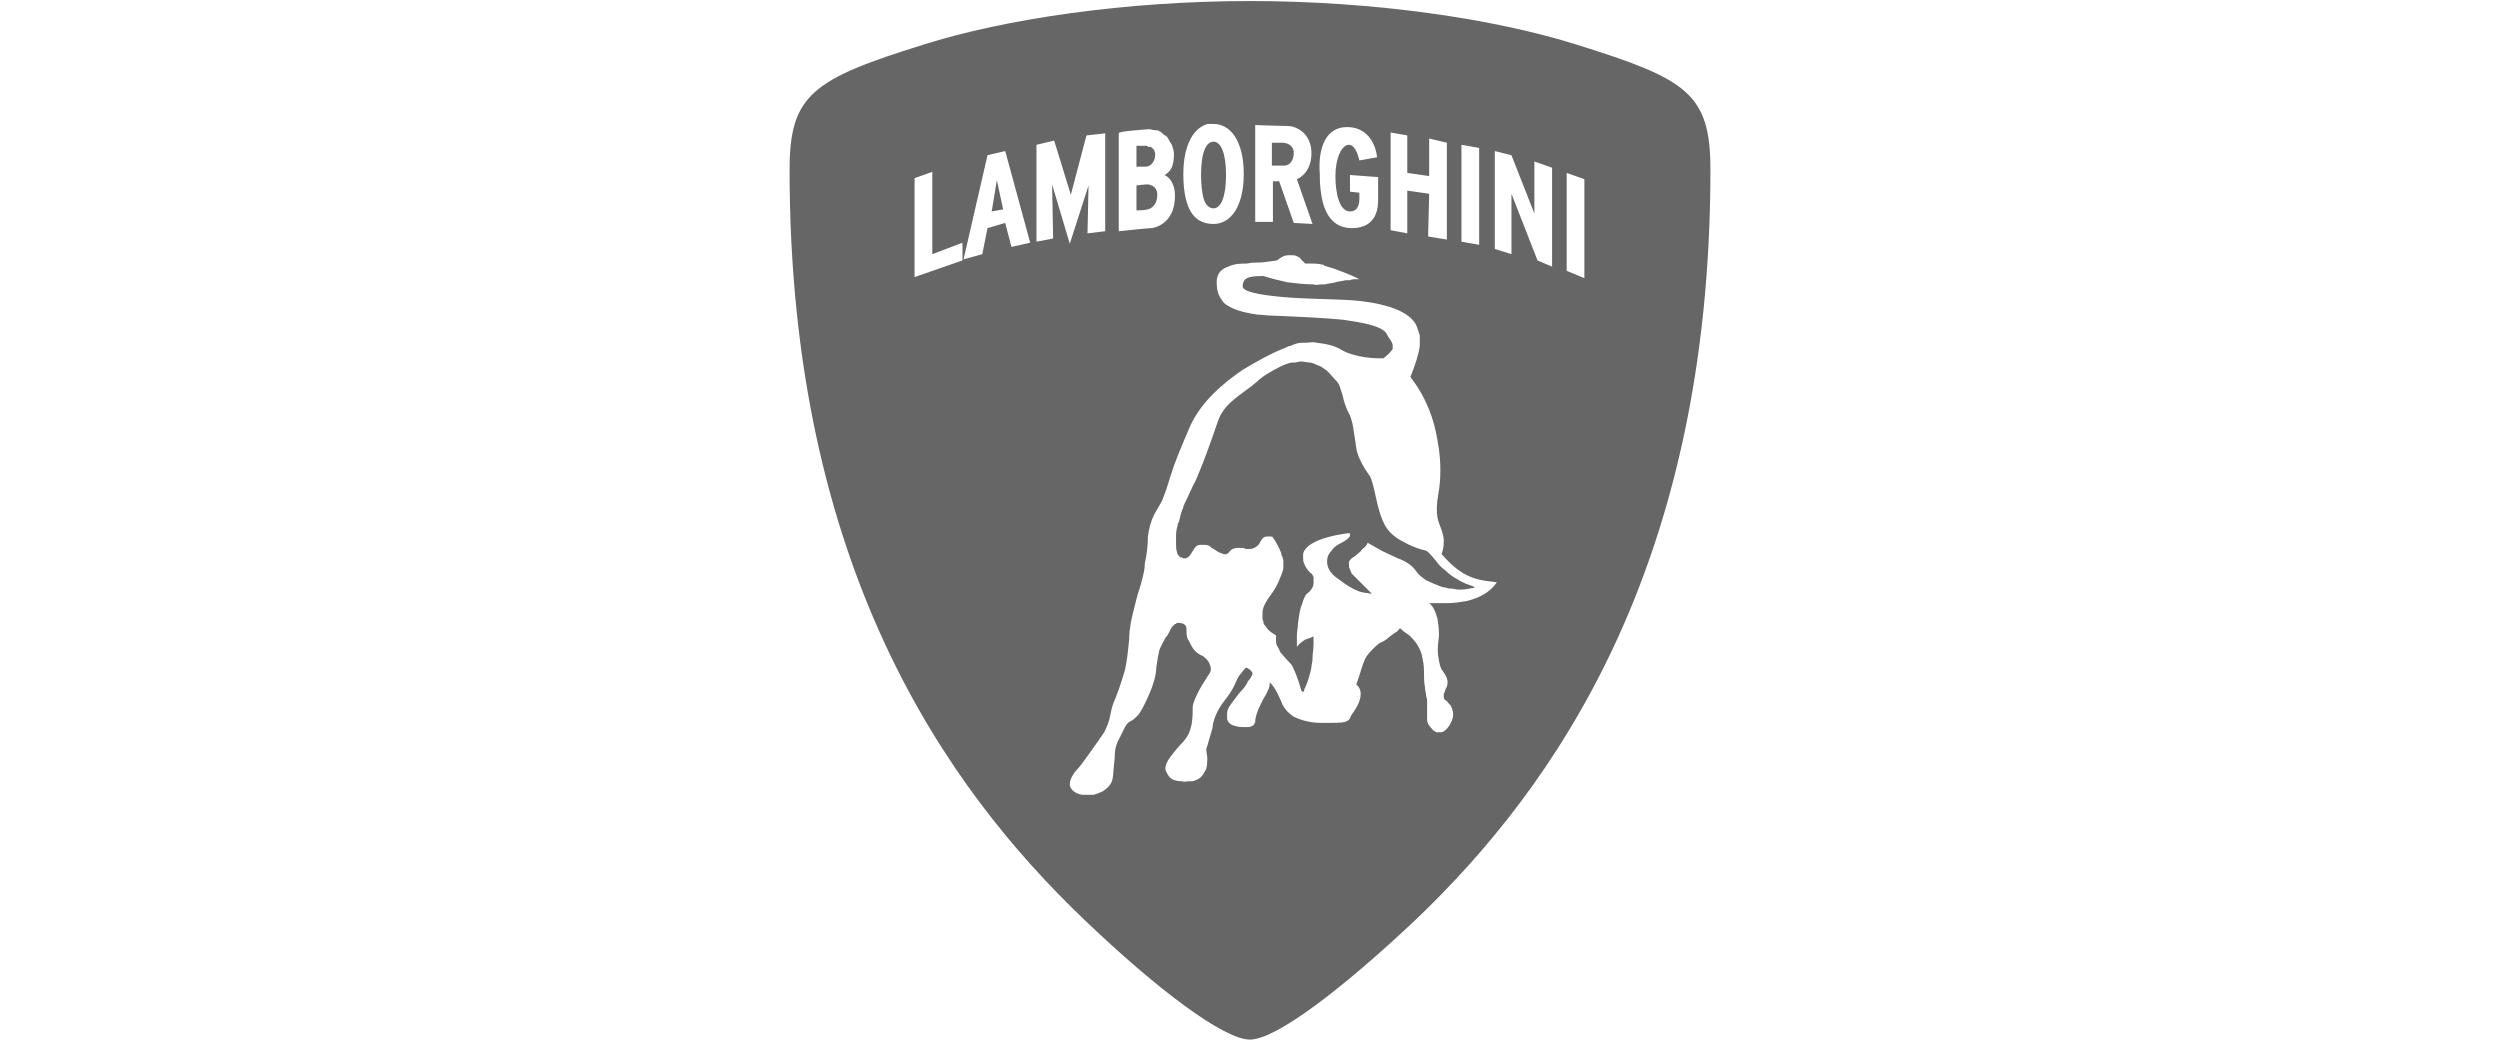 <?xml version="1.0" encoding="utf-8"?>
<!-- Generator: Adobe Illustrator 18.1.1, SVG Export Plug-In . SVG Version: 6.00 Build 0)  -->
<svg version="1.1" id="Layer_1" xmlns="http://www.w3.org/2000/svg" xmlns:xlink="http://www.w3.org/1999/xlink" x="0px" y="0px"
	 viewBox="0 0 240 100" enable-background="new 0 0 240 100" xml:space="preserve">
<g id="surface25038788">
	<path fill="#666666" d="M120,0.1c-11.9,0-23.5,1.7-31.4,4.2C78,7.6,75.8,9.1,75.8,16.3c0,38.1,15,59.3,28.3,72
		c7,6.7,13.4,11.5,15.9,11.5c2.5,0,8.9-4.9,15.9-11.5c13.3-12.7,28.3-33.9,28.3-72c0-7.3-2.2-8.7-12.8-12
		C143.5,1.8,131.9,0.1,120,0.1z M116.5,11.9c1.6,0,2.9,1.6,2.9,4.8c0,3.2-1.3,4.8-2.9,4.8c-1.6,0-2.9-1-2.9-4.8c0-2,0.5-3.4,1.3-4.2
		c0.3-0.3,0.7-0.5,1-0.6C116.1,11.9,116.3,11.9,116.5,11.9z M120.4,12c0,0,2.6,0.1,3.3,0.1c0.6,0,2.2,0.6,2.2,2.6s-1.4,2.5-1.4,2.5
		l1.5,4.3l-1.8-0.1l-1.4-4h-0.6l0,3.9h-1.7V12z M129.3,12.2c2.7,0,2.9,2.9,2.9,2.9l-1.7,0.3c0,0-0.3-1.5-1-1.5s-1.3,1.3-1.3,3
		c0,1.7,0.4,3.4,1.4,3.4c0.9,0,0.9-1,0.9-1.2c0-0.2,0-0.6,0-0.6l-0.9-0.1v-1.6l2.7,0.2v2.2c0,0.5,0,2.7-2.5,2.7
		c-2.5,0-3.1-2.5-3.1-5.2C126.5,14,127.4,12.2,129.3,12.2z M110.3,12.4c0.2,0,0.4,0.1,0.6,0.1c0.1,0,0.3,0,0.4,0.1
		c0.2,0.1,0.3,0.2,0.4,0.3c0.1,0.1,0.2,0.1,0.3,0.2c0.1,0.1,0.2,0.3,0.3,0.5c0.1,0.1,0.1,0.2,0.2,0.3c0.1,0.3,0.2,0.6,0.2,0.9
		c0,1.3-0.4,1.7-0.9,2c1,0.5,1,1.8,1,2c0,2.7-2,3.1-2.3,3.1c-0.3,0-3.1,0.3-3.1,0.3v-9.4C107.4,12.6,109.2,12.5,110.3,12.4z
		 M133.4,12.7l1.7,0.3v3.6l2.1,0.3v-3.6l1.7,0.4v9.3l-1.8-0.3l0.1-4.1l-2.1-0.3l0,4.1l-1.6-0.3V12.7z M106.1,12.8v9.4l-1.7,0.2
		l0.1-4.6l-1.8,5.6l-1.7-5.7l0.1,5.2l-1.6,0.3c0,0,0-0.6,0-1.5c0-0.7,0-1.5,0-2.3c0-0.6,0-1.2,0-1.7c0-2,0-3.8,0-3.8l1.7-0.4
		l1.6,5.2l1.5-5.7L106.1,12.8z M116.5,13.6c-0.7,0-1.2,1-1.2,3.2c0,0.9,0.1,1.6,0.2,2.1c0.2,0.8,0.6,1.1,1,1.1
		c0.7,0,1.2-1.1,1.2-3.2C117.7,14.7,117.2,13.6,116.5,13.6z M122.1,13.7v2.2h1.2c0.5,0,0.9-0.5,0.9-1.2c0-0.8-0.7-1-1.1-1H122.1z
		 M140.3,13.9l1.7,0.3v9.3l-1.7-0.3V13.9z M110,14C110,14,110,14,110,14c-0.2,0-0.9,0-0.9,0v2c0,0,0.5,0,0.9,0
		c0.4,0,0.9-0.4,0.9-1.2c0-0.2-0.1-0.3-0.1-0.4c0,0-0.1-0.1-0.1-0.1c-0.1-0.1-0.1-0.1-0.2-0.2c0,0-0.1,0-0.1,0c-0.1,0-0.1,0-0.2,0
		C110.2,14,110.1,14,110,14C110.1,14,110.1,14,110,14z M96.5,14.5l2.4,8.8l-1.8,0.4l-0.6-2.3l-1.7,0.5l-0.5,2.5l-1.8,0.5l2.3-10
		L96.5,14.5z M143.5,14.5l1.6,0.4l2.2,5.6v-5l1.7,0.6v9.5l-1.4-0.6l-2.5-6.4v5.8l-1.6-0.5V14.5z M89.5,16.5v7.9l2.9-1.1V25l-4.6,1.6
		v-9.5L89.5,16.5z M150.4,16.6l1.7,0.6v9.5l-1.7-0.7V16.6z M95.7,17.3l-0.5,3l1.1-0.2L95.7,17.3z M110.1,17.7c-0.2,0-1,0.1-1,0.1
		v2.4c0,0,0.7,0,1.1-0.1c0.4-0.1,0.9-0.5,0.9-1.4C111.1,17.8,110.3,17.7,110.1,17.7z M123.9,24.5c0.3,0,0.4,0,0.6,0.1h0
		c0.2,0.1,0.3,0.1,0.4,0.3c0.1,0.1,0.3,0.3,0.4,0.4c0.2,0,0.4,0,0.6,0c0.3,0,0.6,0,1,0.1c0.1,0,0.2,0,0.2,0.1c0.3,0.1,0.7,0.2,1,0.3
		c0.8,0.3,1.6,0.6,2.2,0.9c0.1,0.1,0.2,0.1,0.3,0.1c-0.1,0-0.2,0-0.3,0c-0.3,0-0.5,0-0.7,0.1c-0.1,0-0.2,0-0.4,0
		c-0.4,0.1-0.7,0.1-1,0.2c-0.3,0.1-0.7,0.1-1,0.2c-0.1,0-0.2,0-0.3,0c-0.3,0-0.6,0.1-0.8,0c-0.8,0-1.7-0.1-2.5-0.2
		c-0.9-0.2-1.7-0.4-2.3-0.6c-0.4,0-0.9,0-1.3,0.1c-0.4,0.1-0.7,0.3-0.7,0.9c0,0.5,1.6,0.8,3.7,1c2.1,0.2,4.6,0.2,6.4,0.3
		c1.8,0.1,3.3,0.4,4.4,0.8c1.1,0.4,1.9,1,2.2,1.7c0.1,0.3,0.2,0.6,0.3,0.9c0,0.3,0,0.6,0,1c-0.1,0.8-0.4,1.7-0.9,3
		c1.5,1.9,2.3,4.1,2.6,6.1c0.4,2,0.3,3.9,0.1,5c-0.2,1.1-0.2,1.8-0.1,2.4c0.1,0.5,0.3,0.9,0.4,1.2c0.1,0.4,0.2,0.6,0.2,1
		c0,0.3,0,0.7-0.2,1.3c1.2,1.4,2.2,2,3.1,2.3c0.9,0.3,1.6,0.3,2.2,0.4c-0.7,1-1.7,1.5-2.9,1.8c-0.6,0.1-1.2,0.2-1.8,0.2
		c-0.6,0-1.2,0-1.8,0c0.4,0.3,0.6,0.8,0.8,1.5c0.1,0.7,0.2,1.4,0.1,2c-0.1,0.7-0.1,1.3,0,1.8c0.1,0.6,0.2,1,0.4,1.2
		c0.1,0.2,0.3,0.4,0.4,0.7c0.1,0.3,0.1,0.7-0.1,1c-0.1,0.2-0.1,0.4-0.2,0.5c0,0.1,0,0.2,0,0.3c0,0.2,0.1,0.3,0.3,0.4
		c0.1,0.2,0.3,0.3,0.4,0.5c0.1,0.2,0.2,0.5,0.2,0.8c0,0.4-0.2,0.8-0.4,1.1c-0.2,0.3-0.5,0.6-0.8,0.6c-0.1,0-0.2,0-0.3,0
		c-0.1,0-0.1,0-0.1,0c-0.1-0.1-0.3-0.1-0.4-0.3c-0.3-0.3-0.5-0.6-0.5-0.9s0-0.7,0-1c0-0.3,0-0.6,0-0.9c0-0.2-0.1-0.3-0.1-0.5
		c0-0.2-0.1-0.4-0.1-0.7c-0.1-0.5-0.1-1-0.1-1.6c0-0.6-0.1-1-0.2-1.5c-0.1-0.4-0.3-0.8-0.5-1.1c-0.2-0.3-0.5-0.6-0.7-0.8
		c-0.3-0.2-0.6-0.4-0.9-0.7c-0.1,0.1-0.2,0.3-0.4,0.4c-0.2,0.1-0.4,0.3-0.7,0.5c-0.2,0.2-0.5,0.4-0.8,0.5c-0.3,0.2-0.5,0.4-0.7,0.6
		c-0.2,0.2-0.4,0.4-0.6,0.7c-0.2,0.3-0.3,0.6-0.4,0.9c-0.2,0.6-0.4,1.3-0.6,1.8c0.5,0.4,0.5,1,0.3,1.6c-0.2,0.6-0.6,1.1-0.8,1.4
		c-0.1,0.3-0.2,0.5-0.6,0.6c-0.3,0.1-1,0.1-2.2,0.1c-1.2,0-2.1-0.3-2.7-0.6c-0.6-0.4-0.9-0.8-1.1-1.2c-0.1-0.3-0.3-0.7-0.5-1.1
		c-0.2-0.4-0.4-0.7-0.7-1c0,0.1,0,0.3-0.1,0.6c-0.1,0.2-0.2,0.5-0.4,0.8c-0.2,0.3-0.4,0.8-0.6,1.2c-0.2,0.5-0.3,0.9-0.3,1.2
		c-0.1,0.3-0.2,0.4-0.6,0.5c-0.1,0-0.3,0-0.5,0c-0.2,0-0.5,0-0.8-0.1c-0.5-0.1-0.8-0.4-0.8-0.8v-0.1c0-0.1,0-0.2,0-0.3c0,0,0,0,0,0
		c0-0.3,0.1-0.5,0.3-0.8c0.2-0.3,0.6-0.8,0.9-1.2c0.4-0.4,0.7-0.8,0.8-1.1c0.2-0.2,0.3-0.4,0.4-0.6c0.1-0.2,0-0.3-0.2-0.5
		c-0.1-0.1-0.2-0.1-0.3-0.2c0,0-0.1,0-0.1,0c0,0,0,0,0,0c-0.1,0.1-0.2,0.2-0.5,0.6c-0.3,0.3-0.4,0.7-0.6,1.1
		c-0.2,0.4-0.5,0.9-0.9,1.4c-0.4,0.5-0.7,1-0.9,1.5c-0.2,0.5-0.3,0.9-0.3,1.2c-0.1,0.3-0.2,0.7-0.3,1c-0.1,0.4-0.2,0.7-0.3,1
		c0,0.3,0.1,0.6,0.1,0.9c0,0.3,0,0.6-0.1,1c-0.2,0.4-0.4,0.8-0.8,1c-0.2,0.1-0.4,0.2-0.6,0.2c-0.1,0-0.2,0-0.3,0
		c-0.2,0-0.4,0.1-0.6,0c-0.7,0-1.1-0.2-1.3-0.5c-0.2-0.3-0.4-0.6-0.3-0.9c0-0.2,0.2-0.6,0.5-1c0.3-0.4,0.7-0.9,1.2-1.4l0.3-0.4
		c0.3-0.4,0.4-0.9,0.5-1.3c0.1-0.6,0.1-1.2,0.1-1.6c0-0.4,0.3-1,0.6-1.6c0.3-0.6,0.7-1.1,0.9-1.5c0.3-0.3,0.3-0.7,0.1-1.1
		c-0.1-0.3-0.5-0.7-0.8-0.8c-0.4-0.2-0.6-0.4-0.8-0.7c-0.2-0.3-0.3-0.6-0.5-0.9c-0.1-0.3-0.1-0.6-0.1-0.9c0-0.3-0.1-0.5-0.6-0.6
		c-0.1,0-0.1,0-0.2,0c-0.1,0-0.2,0-0.2,0.1c0,0-0.1,0-0.1,0c-0.1,0.1-0.2,0.2-0.3,0.3c-0.2,0.3-0.3,0.7-0.6,1
		c-0.2,0.4-0.4,0.7-0.6,1.2c-0.1,0.4-0.2,1-0.3,1.7c0,0.7-0.3,1.7-0.7,2.6c-0.4,0.9-0.8,1.7-1.1,2c-0.3,0.3-0.4,0.4-0.6,0.5
		c-0.2,0.1-0.4,0.2-0.6,0.6l-0.6,1.2c-0.3,0.5-0.4,1.2-0.4,1.9c-0.1,0.7-0.1,1.4-0.2,1.9c-0.1,0.5-0.5,0.9-1,1.2
		c-0.2,0.1-0.5,0.2-0.8,0.3c-0.1,0-0.2,0-0.2,0c-0.3,0-0.6,0-0.9,0c-0.7-0.1-1.1-0.5-1.2-0.9c0-0.1,0-0.1,0-0.1
		c0-0.3,0.1-0.6,0.3-0.9c0.1-0.1,0.1-0.2,0.2-0.3c0.4-0.4,0.9-1.1,1.4-1.8c0.5-0.7,1-1.4,1.4-2c0.3-0.6,0.5-1.1,0.6-1.7
		c0.1-0.5,0.2-1,0.5-1.6c0-0.1,0.1-0.2,0.1-0.3c0.1-0.2,0.1-0.3,0.2-0.5c0.2-0.6,0.4-1.2,0.6-1.9c0.2-0.9,0.3-1.9,0.4-2.9
		c0-1,0.2-1.9,0.4-2.7c0.1-0.4,0.2-0.8,0.3-1.2c0.1-0.4,0.2-0.7,0.3-1c0.1-0.3,0.2-0.7,0.3-1.1c0.1-0.4,0.2-0.8,0.2-1.3
		c0.2-0.9,0.3-1.8,0.3-2.6c0.1-0.8,0.3-1.5,0.6-2.1c0.3-0.6,0.7-1.1,0.9-1.7c0.2-0.5,0.4-1.1,0.7-2.1c0.3-1,0.9-2.5,1.9-4.8
		c1.1-2.3,3.1-4,5-5.3c1.5-0.9,2.8-1.6,3.8-2c0.3-0.1,0.6-0.3,0.8-0.3c0.4-0.2,0.8-0.3,1.1-0.3c0.1,0,0.3,0,0.4,0c0.3,0,0.6-0.1,1,0
		c0.9,0.1,1.8,0.3,2.4,0.7c0.7,0.4,1.6,0.6,2.3,0.7c0.7,0.1,1.3,0.1,1.7,0.1c0.4-0.3,0.7-0.6,0.9-0.9c0-0.1,0-0.2,0-0.3
		c0-0.2-0.1-0.4-0.3-0.7c-0.1-0.1-0.2-0.3-0.3-0.5c-0.5-0.7-2.1-1-4.1-1.3c-2-0.2-4.5-0.3-6.8-0.4c-0.6,0-1.1-0.1-1.5-0.1
		c-1.4-0.2-2.3-0.5-2.9-0.9c-0.2-0.1-0.4-0.3-0.5-0.5c-0.4-0.5-0.5-1.1-0.5-1.7c0-0.9,0.5-1.3,1.1-1.5c0.6-0.3,1.3-0.3,1.8-0.3
		c0.5-0.1,0.8-0.1,1.2-0.1c0.4,0,0.9-0.1,1.7-0.2C123.2,24.5,123.5,24.5,123.9,24.5C123.8,24.5,123.8,24.5,123.9,24.5z M124.9,34.7
		c-0.2,0-0.4,0.1-0.6,0.1c-0.1,0-0.2,0-0.3,0c-0.4,0.1-0.7,0.2-1.1,0.4c-0.8,0.4-1.7,0.9-2.3,1.5c-0.7,0.6-1.5,1.1-2.2,1.7
		s-1.2,1.2-1.5,2.1c-0.3,0.9-0.7,2-1.1,3.1c-0.4,1.1-0.8,2-1,2.5c-0.3,0.5-0.7,1.5-1.2,2.5c0,0,0,0,0,0.1c-0.2,0.4-0.3,0.9-0.4,1.3
		c0,0.1,0,0.1-0.1,0.2c-0.1,0.4-0.2,0.8-0.2,1.2c0,0,0,0.1,0,0.1c0,0,0,0.1,0,0.1c0,0.2,0,0.4,0,0.5c0,0,0,0.1,0,0.1
		c0,0.3,0,0.6,0.1,0.8c0,0,0,0,0,0.1c0.1,0.2,0.2,0.3,0.3,0.4c0,0,0.1,0,0.1,0c0.1,0,0.1,0.1,0.2,0.1c0.1,0,0.1,0,0.2,0
		c0.4-0.1,0.5-0.4,0.7-0.7c0.2-0.3,0.3-0.6,0.8-0.6c0.4,0,0.6,0,0.8,0.1c0.1,0.1,0.2,0.2,0.4,0.3c0.2,0.1,0.4,0.3,0.7,0.4
		c0.1,0,0.2,0.1,0.3,0.1c0,0,0,0,0.1,0c0,0,0,0,0.1,0c0.1,0,0.2-0.1,0.3-0.2c0,0,0,0,0,0h0c0.2-0.3,0.5-0.4,0.8-0.4
		c0.1,0,0.2,0,0.3,0c0.2,0,0.3,0,0.5,0.1c0.1,0,0.2,0,0.3,0c0.1,0,0.3,0,0.5-0.1c0.2-0.1,0.4-0.2,0.6-0.6c0.2-0.4,0.4-0.5,0.7-0.5
		c0.1,0,0.1,0,0.2,0c0.1,0,0.3,0,0.3,0.1c0.3,0.4,0.6,1,0.8,1.5c0,0.1,0,0.2,0.1,0.3c0,0.1,0.1,0.3,0.1,0.4c0,0.1,0,0.2,0,0.3
		c0,0.1,0,0.3,0,0.4v0c0,0.3-0.2,0.7-0.4,1.2c-0.2,0.5-0.5,1-0.8,1.4c-0.3,0.4-0.8,1.1-0.8,1.7c0,0,0,0,0,0.1c0,0.1,0,0.2,0,0.3
		c0,0.1,0,0.1,0,0.2c0,0.1,0.1,0.2,0.1,0.4c0,0.1,0,0.1,0.1,0.2c0.1,0.1,0.2,0.3,0.3,0.4c0,0,0.1,0.1,0.1,0.1
		c0.2,0.2,0.4,0.3,0.7,0.5c0,0.2,0,0.3,0,0.5c0,0,0,0,0,0c0,0.2,0,0.3,0.1,0.5c0.1,0.2,0.2,0.3,0.3,0.6c0.2,0.2,0.4,0.5,0.8,0.9
		c0.1,0.1,0.3,0.3,0.4,0.5s0.2,0.5,0.3,0.7c0.2,0.5,0.4,1.1,0.5,1.5c0,0.1,0.1,0.2,0.2,0.2c0,0,0,0,0,0s0,0,0,0c0.1,0,0.1,0,0.1-0.2
		c0.2-0.4,0.4-0.9,0.6-1.7c0.1-0.3,0.1-0.7,0.2-1.1c0-0.1,0-0.1,0-0.2c0-0.4,0.1-0.9,0.1-1.4c0-0.1,0-0.1,0-0.1c0-0.2,0-0.4,0-0.6
		c-0.2,0.1-0.5,0.2-0.8,0.3c-0.3,0.2-0.6,0.4-0.8,0.7c0-0.3,0-0.5,0-0.8c0-0.1,0-0.2,0-0.3c0-0.4,0.1-0.7,0.1-1.1
		c0.1-0.8,0.2-1.5,0.4-1.9c0.1-0.4,0.2-0.6,0.3-0.8c0.1-0.2,0.2-0.2,0.4-0.4c0.2-0.2,0.4-0.5,0.4-0.8c0,0,0-0.1,0-0.1
		c0-0.1,0-0.2,0-0.3c0,0,0,0,0,0c0-0.1,0-0.1,0-0.2c-0.1-0.2-0.1-0.3-0.3-0.4c0,0,0,0,0,0c-0.3-0.3-0.5-0.6-0.6-0.9c0,0,0,0,0,0
		c-0.1-0.2-0.1-0.3-0.1-0.5c0-0.1,0-0.2,0-0.4c0-0.3,0.4-0.8,1-1.1c0.7-0.4,1.8-0.7,3.2-0.9c0.1,0,0.1,0,0.2,0h0c0,0,0,0,0.1,0l0,0
		c0,0,0,0,0,0.1c0,0,0,0,0,0.1c0,0.1-0.1,0.2-0.2,0.3c-0.1,0.1-0.4,0.3-0.8,0.5c-0.4,0.2-0.7,0.5-0.8,0.7c-0.2,0.2-0.4,0.5-0.4,1
		c0,0.5,0.2,1.1,1.1,1.7c0.8,0.6,1.3,0.9,1.8,1.1h0c0.4,0.2,0.8,0.2,1.4,0.3c-0.2-0.2-0.6-0.6-1.1-1.1c-0.1-0.1-0.2-0.2-0.3-0.3
		c-0.2-0.2-0.4-0.4-0.5-0.5c-0.1-0.1-0.1-0.1-0.1-0.2c-0.1-0.2-0.2-0.4-0.2-0.6c0-0.1,0-0.1,0-0.2v0c0,0,0,0,0-0.1c0,0,0-0.1,0-0.1
		h0c0.1-0.1,0.2-0.3,0.4-0.4c0.2-0.1,0.4-0.3,0.5-0.4c0.2-0.1,0.3-0.3,0.4-0.4c0.3-0.2,0.4-0.4,0.5-0.6c0.3,0.2,0.9,0.5,1.4,0.8
		c0.6,0.3,1.1,0.5,1.5,0.7c0.3,0.1,0.7,0.3,1,0.5c0.3,0.2,0.6,0.5,0.8,0.8c0.2,0.3,0.5,0.5,0.9,0.8c0.4,0.2,0.9,0.4,1.4,0.6
		c0.3,0.1,0.5,0.1,0.8,0.2c0.1,0,0.1,0,0.2,0c0.2,0,0.5,0.1,0.7,0.1c0,0,0,0,0.1,0c0,0,0,0,0.1,0c0.5,0,0.9-0.1,1.4-0.2h0
		c-0.1-0.1-0.4-0.2-0.7-0.3c-0.3-0.1-0.7-0.3-1-0.5c-0.4-0.2-0.8-0.5-1.1-0.8c-0.4-0.3-0.7-0.6-0.9-0.9c-0.4-0.5-0.6-0.7-0.8-0.9h0
		c-0.2-0.2-0.5-0.2-0.8-0.3c-0.3-0.1-0.9-0.3-1.6-0.7c-0.6-0.3-1.3-0.8-1.7-1.5c-0.4-0.7-0.7-1.7-0.9-2.7c-0.2-0.9-0.4-1.8-0.6-2.1
		c-0.2-0.3-0.5-0.7-0.7-1.1c-0.2-0.4-0.5-0.9-0.6-1.6c-0.1-0.7-0.2-1.4-0.3-2c-0.1-0.6-0.3-1.2-0.5-1.5c-0.2-0.4-0.4-1-0.5-1.5
		c-0.2-0.6-0.3-1.1-0.5-1.3c-0.2-0.2-0.6-0.7-1-1.1c-0.3-0.2-0.5-0.4-0.8-0.5c-0.3-0.1-0.6-0.3-0.9-0.3
		C125,34.7,124.9,34.7,124.9,34.7z"/>
</g>
</svg>
